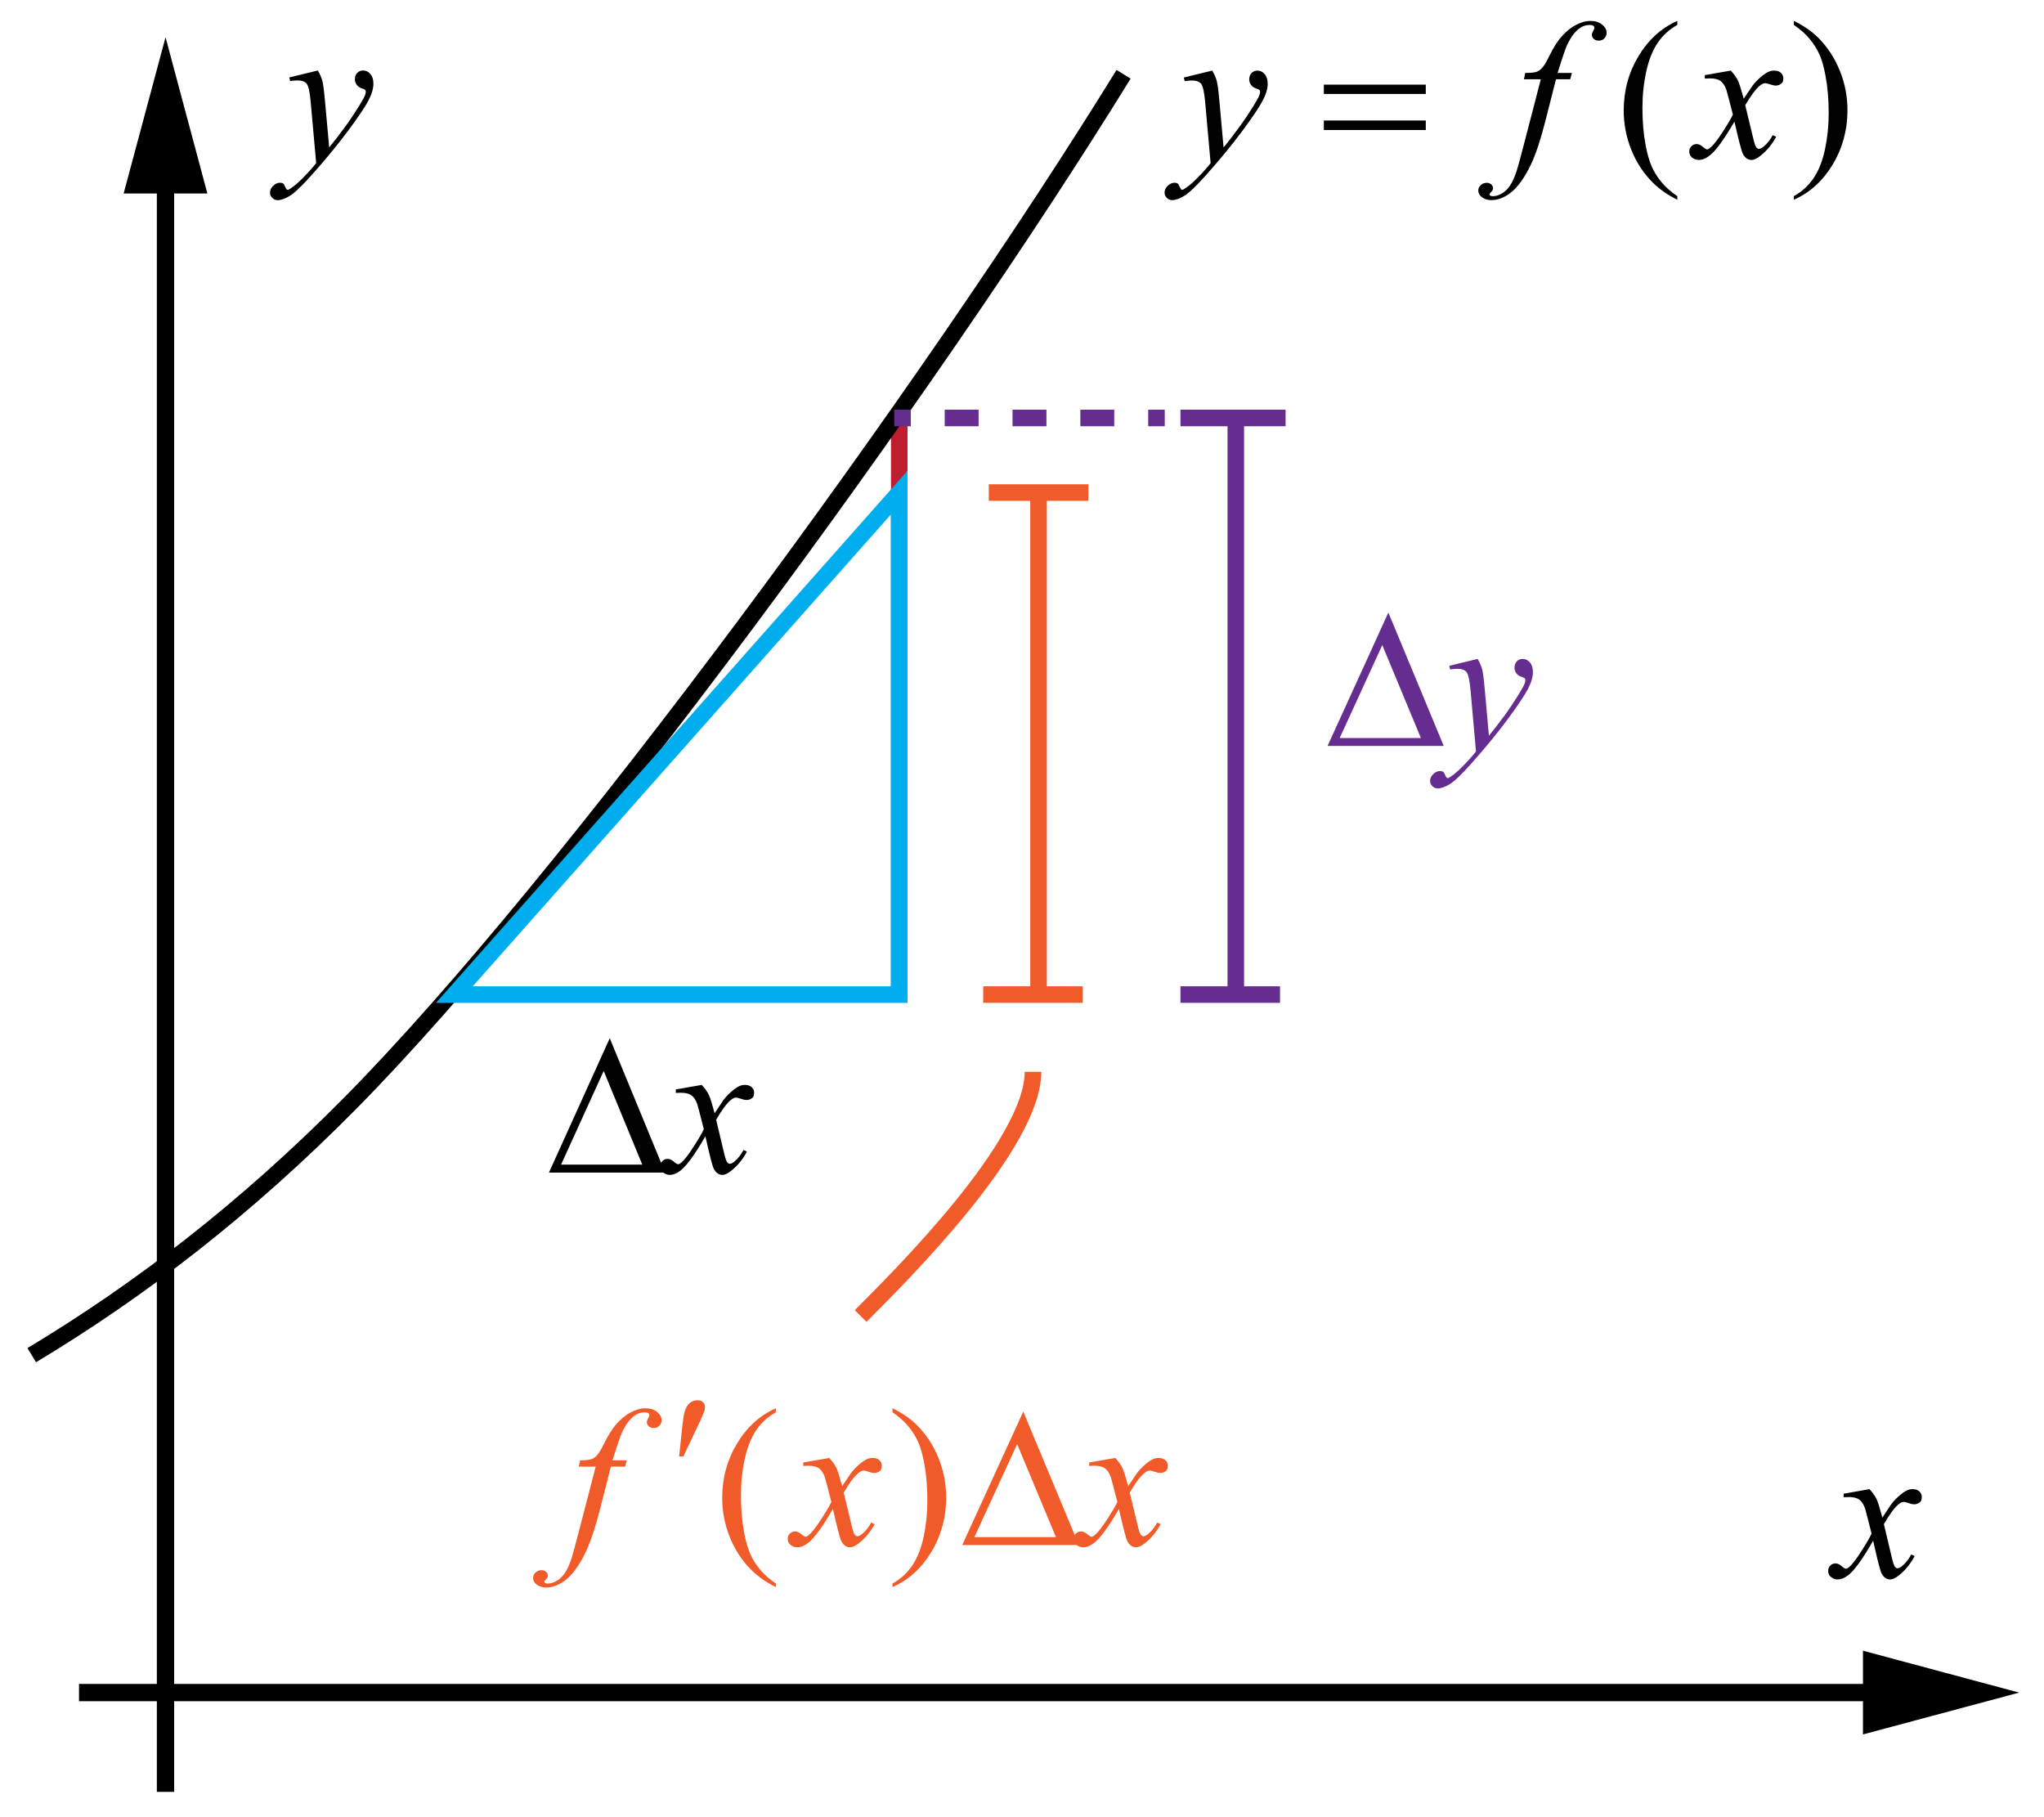 <?xml version="1.0" encoding="utf-8"?>
<!-- Generator: Adobe Illustrator 19.0.0, SVG Export Plug-In . SVG Version: 6.00 Build 0)  -->
<svg version="1.1" id="Layer_1" xmlns="http://www.w3.org/2000/svg" xmlns:xlink="http://www.w3.org/1999/xlink" x="0px" y="0px"
	 viewBox="0 0 123.5 109.75" style="enable-background:new 0 0 123.5 109.75;" xml:space="preserve">
<style type="text/css">
	.st0{fill:none;stroke:#BE1E2D;stroke-miterlimit:10;}
	.st1{fill:none;stroke:#000000;stroke-miterlimit:10;}
	.st2{fill:none;stroke:#00AEEF;stroke-miterlimit:10;}
	.st3{fill:#010101;}
	.st4{fill:#F15A29;}
	.st5{fill:none;stroke:#F15A29;stroke-miterlimit:10;}
	.st6{fill:none;stroke:#662D91;stroke-miterlimit:10;}
	.st7{fill:none;stroke:#662D91;stroke-miterlimit:10;stroke-dasharray:2.049,2.049;}
	.st8{fill:#662D91;}
</style>
<line id="XMLID_27_" class="st0" x1="54.333" y1="60.083" x2="54.333" y2="25.25"/>
<g id="XMLID_1_">
	<g id="XMLID_37_">
		<g id="XMLID_38_">
			<polygon id="XMLID_39_" points="112.561,102.773 112.561,104.78 122,102.252 112.561,99.72 
				112.561,101.727 4.774,101.727 4.774,102.773 			"/>
		</g>
	</g>
</g>
<g id="XMLID_3_">
	<g id="XMLID_16_">
		<g id="XMLID_31_">
			<polygon id="XMLID_35_" points="10.523,11.688 12.53,11.688 10.002,2.25 7.47,11.688 
				9.477,11.688 9.477,108.25 10.523,108.25 			"/>
		</g>
	</g>
</g>
<path id="XMLID_4_" class="st1" d="M1.918,81.867c6.556-3.938,12.946-8.853,19.242-15.221
	C34.22,53.439,56.125,23.574,67.887,4.488"/>
<polygon id="XMLID_5_" class="st2" points="54.333,29.756 27.453,60.083 54.333,60.083 "/>
<g id="XMLID_6_">
	<g id="XMLID_12_">
		<path id="XMLID_88_" class="st3" d="M42.398,65.54c0.191,0.203,0.336,0.406,0.434,0.608
			c0.069,0.141,0.185,0.509,0.345,1.106l0.515-0.772
			c0.137-0.187,0.302-0.366,0.497-0.535c0.195-0.17,0.366-0.286,0.515-0.348
			c0.094-0.039,0.197-0.059,0.311-0.059c0.167,0,0.301,0.045,0.4,0.135
			s0.149,0.199,0.149,0.328c0,0.148-0.029,0.25-0.088,0.304
			c-0.109,0.098-0.234,0.146-0.374,0.146c-0.082,0-0.17-0.018-0.264-0.053
			c-0.184-0.062-0.307-0.094-0.368-0.094c-0.094,0-0.205,0.055-0.334,0.164
			c-0.241,0.203-0.53,0.595-0.865,1.177l0.479,2.013
			c0.074,0.308,0.137,0.492,0.188,0.553c0.05,0.061,0.101,0.091,0.151,0.091
			c0.082,0,0.178-0.045,0.287-0.135c0.214-0.18,0.397-0.413,0.55-0.702
			l0.204,0.105c-0.245,0.46-0.558,0.843-0.936,1.146
			c-0.215,0.172-0.396,0.258-0.544,0.258c-0.219,0-0.392-0.123-0.521-0.369
			c-0.082-0.151-0.252-0.808-0.509-1.966c-0.608,1.058-1.096,1.738-1.462,2.042
			c-0.238,0.195-0.469,0.293-0.69,0.293c-0.156,0-0.299-0.057-0.428-0.17
			c-0.094-0.086-0.141-0.201-0.141-0.345c0-0.129,0.043-0.236,0.129-0.322
			s0.191-0.129,0.316-0.129s0.258,0.062,0.397,0.188
			c0.102,0.09,0.18,0.135,0.234,0.135c0.047,0,0.107-0.031,0.182-0.094
			c0.183-0.148,0.433-0.468,0.748-0.96c0.316-0.491,0.522-0.847,0.62-1.064
			c-0.242-0.948-0.372-1.449-0.392-1.504c-0.09-0.253-0.207-0.433-0.352-0.539
			c-0.144-0.105-0.356-0.158-0.637-0.158c-0.09,0-0.193,0.004-0.311,0.012v-0.211
			L42.398,65.54z"/>
	</g>
	<g id="XMLID_7_">
		<path id="XMLID_85_" class="st3" d="M40.188,70.835h-7.019l3.673-8.116L40.188,70.835z
			 M38.808,70.356l-2.333-5.658l-2.574,5.658H38.808z"/>
	</g>
</g>
<g id="XMLID_17_">
	<g id="XMLID_21_">
		<path id="XMLID_81_" class="st4" d="M46.878,95.664v0.215
			c-0.591-0.294-1.084-0.639-1.48-1.033c-0.564-0.562-0.999-1.225-1.304-1.987
			c-0.306-0.763-0.458-1.555-0.458-2.375c0-1.201,0.3-2.296,0.899-3.286
			c0.599-0.989,1.38-1.697,2.343-2.123v0.244
			c-0.482,0.264-0.877,0.624-1.187,1.081s-0.54,1.036-0.693,1.737
			c-0.153,0.701-0.229,1.433-0.229,2.196c0,0.83,0.064,1.583,0.194,2.26
			c0.102,0.534,0.225,0.963,0.37,1.286c0.145,0.323,0.34,0.634,0.584,0.933
			C46.162,95.108,46.482,95.394,46.878,95.664z"/>
		<path id="XMLID_83_" class="st4" d="M53.926,85.318V85.075
			c0.595,0.29,1.09,0.633,1.485,1.028c0.56,0.565,0.993,1.229,1.298,1.99
			c0.306,0.761,0.458,1.554,0.458,2.379c0,1.2-0.298,2.295-0.896,3.284
			c-0.597,0.989-1.379,1.697-2.346,2.123v-0.215
			c0.481-0.267,0.878-0.628,1.188-1.083c0.312-0.455,0.543-1.034,0.693-1.737
			c0.15-0.702,0.227-1.436,0.227-2.198c0-0.825-0.065-1.578-0.194-2.26
			c-0.098-0.535-0.22-0.962-0.367-1.284c-0.146-0.322-0.342-0.631-0.584-0.93
			C54.646,85.875,54.325,85.59,53.926,85.318z"/>
	</g>
	<g id="XMLID_20_">
		<path id="XMLID_75_" class="st4" d="M37.872,88.217l-0.106,0.383h-0.857l-0.646,2.539
			c-0.286,1.119-0.574,1.984-0.863,2.596c-0.411,0.864-0.854,1.46-1.327,1.79
			c-0.36,0.251-0.72,0.377-1.081,0.377c-0.235,0-0.435-0.069-0.599-0.209
			c-0.122-0.097-0.182-0.223-0.182-0.378c0-0.124,0.05-0.231,0.15-0.322
			c0.1-0.091,0.222-0.137,0.367-0.137c0.105,0,0.194,0.033,0.267,0.1
			c0.072,0.065,0.108,0.141,0.108,0.227c0,0.085-0.041,0.164-0.123,0.237
			c-0.062,0.055-0.094,0.096-0.094,0.122c0,0.035,0.014,0.062,0.041,0.082
			c0.036,0.026,0.09,0.04,0.165,0.04c0.168,0,0.346-0.052,0.532-0.156
			s0.352-0.261,0.496-0.468c0.145-0.207,0.282-0.507,0.411-0.897
			c0.055-0.163,0.202-0.699,0.44-1.609l1.022-3.933h-1.022l0.083-0.383
			c0.325,0,0.552-0.022,0.681-0.067c0.129-0.044,0.248-0.13,0.355-0.255
			c0.108-0.126,0.248-0.361,0.42-0.706c0.231-0.465,0.453-0.825,0.664-1.081
			c0.29-0.345,0.594-0.603,0.913-0.775c0.319-0.172,0.62-0.258,0.901-0.258
			c0.297,0,0.537,0.074,0.717,0.224c0.18,0.149,0.27,0.311,0.27,0.485
			c0,0.136-0.045,0.25-0.135,0.343c-0.09,0.093-0.206,0.139-0.346,0.139
			c-0.122,0-0.22-0.035-0.297-0.104c-0.076-0.069-0.114-0.153-0.114-0.25
			c0-0.062,0.025-0.139,0.076-0.229s0.076-0.152,0.076-0.183
			c0-0.054-0.018-0.095-0.053-0.122c-0.051-0.039-0.125-0.058-0.223-0.058
			c-0.247,0-0.468,0.078-0.664,0.232c-0.262,0.206-0.498,0.527-0.705,0.964
			c-0.106,0.229-0.3,0.796-0.582,1.702H37.872z"/>
		<path id="XMLID_77_" class="st4" d="M50.102,88.078c0.192,0.202,0.336,0.403,0.435,0.604
			c0.07,0.139,0.186,0.505,0.347,1.098l0.517-0.767
			c0.137-0.186,0.303-0.363,0.499-0.532c0.196-0.168,0.368-0.284,0.517-0.346
			c0.095-0.039,0.198-0.058,0.312-0.058c0.169,0,0.303,0.045,0.402,0.134
			s0.149,0.197,0.149,0.325c0,0.147-0.029,0.248-0.088,0.302
			c-0.109,0.097-0.234,0.145-0.376,0.145c-0.082,0-0.17-0.017-0.264-0.052
			c-0.185-0.062-0.308-0.093-0.37-0.093c-0.094,0-0.206,0.054-0.335,0.163
			c-0.243,0.201-0.532,0.591-0.869,1.167l0.481,1.998
			c0.075,0.307,0.137,0.489,0.188,0.549c0.051,0.061,0.102,0.091,0.153,0.091
			c0.082,0,0.178-0.045,0.288-0.134c0.215-0.178,0.399-0.41,0.552-0.697
			l0.205,0.104c-0.246,0.457-0.56,0.837-0.939,1.139
			c-0.215,0.17-0.397,0.256-0.546,0.256c-0.219,0-0.394-0.122-0.523-0.366
			c-0.082-0.151-0.252-0.802-0.511-1.951c-0.611,1.049-1.1,1.725-1.468,2.026
			c-0.239,0.194-0.47,0.291-0.693,0.291c-0.157,0-0.3-0.057-0.429-0.169
			c-0.094-0.085-0.141-0.199-0.141-0.343c0-0.128,0.043-0.234,0.129-0.319
			c0.086-0.085,0.192-0.128,0.317-0.128c0.125,0,0.258,0.062,0.399,0.187
			c0.102,0.089,0.18,0.133,0.235,0.133c0.047,0,0.108-0.03,0.182-0.093
			c0.184-0.146,0.435-0.465,0.752-0.952c0.317-0.488,0.524-0.841,0.623-1.058
			c-0.243-0.941-0.374-1.438-0.394-1.493c-0.09-0.252-0.208-0.43-0.353-0.535
			s-0.358-0.157-0.64-0.157c-0.09,0-0.194,0.004-0.312,0.012v-0.209
			L50.102,88.078z"/>
		<path id="XMLID_79_" class="st4" d="M67.384,88.078c0.191,0.202,0.337,0.403,0.435,0.604
			c0.07,0.139,0.186,0.505,0.347,1.098l0.517-0.767
			c0.137-0.186,0.304-0.363,0.499-0.532c0.196-0.168,0.368-0.284,0.517-0.346
			c0.095-0.039,0.198-0.058,0.312-0.058c0.169,0,0.303,0.045,0.402,0.134
			s0.149,0.197,0.149,0.325c0,0.147-0.029,0.248-0.088,0.302
			c-0.109,0.097-0.234,0.145-0.376,0.145c-0.082,0-0.17-0.017-0.264-0.052
			c-0.185-0.062-0.308-0.093-0.37-0.093c-0.094,0-0.206,0.054-0.335,0.163
			c-0.243,0.201-0.532,0.591-0.869,1.167l0.481,1.998
			c0.074,0.307,0.137,0.489,0.188,0.549c0.051,0.061,0.102,0.091,0.152,0.091
			c0.082,0,0.178-0.045,0.288-0.134c0.215-0.178,0.399-0.41,0.552-0.697
			l0.205,0.104c-0.246,0.457-0.56,0.837-0.939,1.139
			c-0.215,0.17-0.397,0.256-0.546,0.256c-0.22,0-0.394-0.122-0.522-0.366
			c-0.083-0.151-0.253-0.802-0.512-1.951c-0.61,1.049-1.1,1.725-1.468,2.026
			c-0.239,0.194-0.47,0.291-0.693,0.291c-0.156,0-0.299-0.057-0.429-0.169
			c-0.094-0.085-0.141-0.199-0.141-0.343c0-0.128,0.043-0.234,0.129-0.319
			c0.087-0.085,0.192-0.128,0.317-0.128s0.259,0.062,0.399,0.187
			c0.102,0.089,0.18,0.133,0.235,0.133c0.047,0,0.107-0.03,0.182-0.093
			c0.184-0.146,0.435-0.465,0.752-0.952c0.317-0.488,0.524-0.841,0.622-1.058
			c-0.242-0.941-0.374-1.438-0.394-1.493c-0.09-0.252-0.207-0.43-0.353-0.535
			c-0.145-0.104-0.357-0.157-0.64-0.157c-0.09,0-0.193,0.004-0.312,0.012v-0.209
			L67.384,88.078z"/>
	</g>
	<g id="XMLID_19_">
		<path id="XMLID_73_" class="st4" d="M41.033,87.983l0.182-1.72
			c0.051-0.488,0.102-0.817,0.153-0.987c0.074-0.244,0.179-0.419,0.314-0.526
			c0.135-0.106,0.287-0.16,0.456-0.16c0.141,0,0.252,0.039,0.334,0.116
			c0.083,0.078,0.124,0.176,0.124,0.296c0,0.093-0.02,0.191-0.059,0.296
			c-0.051,0.147-0.196,0.471-0.435,0.97l-0.81,1.714H41.033z"/>
	</g>
	<g id="XMLID_18_">
		<path id="XMLID_70_" class="st4" d="M65.187,93.335h-7.048l3.688-8.057L65.187,93.335z
			 M63.801,92.858l-2.344-5.617l-2.584,5.617H63.801z"/>
	</g>
</g>
<g id="XMLID_28_">
	<line id="XMLID_8_" class="st5" x1="62.75" y1="60.083" x2="62.75" y2="29.756"/>
	<line id="XMLID_22_" class="st5" x1="59.742" y1="29.756" x2="65.758" y2="29.756"/>
	<line id="XMLID_23_" class="st5" x1="59.406" y1="60.083" x2="65.422" y2="60.083"/>
</g>
<line id="XMLID_26_" class="st6" x1="74.668" y1="60.083" x2="74.668" y2="25.25"/>
<line id="XMLID_25_" class="st6" x1="71.324" y1="25.25" x2="77.676" y2="25.25"/>
<line id="XMLID_24_" class="st6" x1="71.324" y1="60.083" x2="77.34" y2="60.083"/>
<path id="XMLID_29_" class="st5" d="M62.414,64.75C62.414,69.125,54.5,77,52,79.5"/>
<g id="XMLID_30_">
	<g id="XMLID_41_">
		<line id="XMLID_44_" class="st6" x1="54.031" y1="25.25" x2="55.031" y2="25.25"/>
		<line id="XMLID_43_" class="st7" x1="57.08" y1="25.25" x2="68.35" y2="25.25"/>
		<line id="XMLID_42_" class="st6" x1="69.375" y1="25.25" x2="70.375" y2="25.25"/>
	</g>
</g>
<g id="XMLID_32_">
	<g id="XMLID_34_">
		<path id="XMLID_68_" class="st8" d="M89.279,39.806c0.132,0.225,0.224,0.435,0.274,0.63
			c0.051,0.196,0.102,0.58,0.152,1.153l0.257,2.857
			c0.234-0.278,0.573-0.72,1.019-1.324c0.214-0.294,0.479-0.694,0.795-1.202
			c0.191-0.31,0.309-0.527,0.352-0.651c0.022-0.062,0.034-0.125,0.034-0.191
			c0-0.042-0.014-0.078-0.04-0.104c-0.027-0.027-0.099-0.059-0.214-0.096
			c-0.115-0.037-0.211-0.104-0.287-0.203c-0.075-0.099-0.113-0.212-0.113-0.34
			c0-0.159,0.047-0.287,0.14-0.383c0.094-0.097,0.211-0.146,0.352-0.146
			c0.171,0,0.317,0.071,0.438,0.212c0.121,0.141,0.182,0.336,0.182,0.583
			c0,0.306-0.105,0.656-0.316,1.049c-0.21,0.393-0.616,0.997-1.217,1.809
			c-0.601,0.813-1.327,1.7-2.182,2.661c-0.589,0.662-1.025,1.079-1.31,1.252
			c-0.285,0.172-0.529,0.258-0.731,0.258c-0.121,0-0.228-0.045-0.319-0.137
			c-0.092-0.091-0.138-0.196-0.138-0.316c0-0.15,0.063-0.288,0.19-0.412
			s0.265-0.186,0.412-0.186c0.078,0,0.143,0.017,0.193,0.052
			c0.031,0.02,0.065,0.074,0.103,0.166c0.037,0.091,0.071,0.151,0.103,0.183
			c0.02,0.02,0.043,0.029,0.07,0.029c0.023,0,0.064-0.02,0.123-0.059
			c0.214-0.132,0.464-0.341,0.748-0.627c0.375-0.38,0.651-0.689,0.831-0.93
			l-0.328-3.683c-0.055-0.608-0.136-0.978-0.245-1.11
			c-0.109-0.131-0.293-0.197-0.55-0.197c-0.082,0-0.229,0.011-0.438,0.035
			l-0.053-0.215L89.279,39.806z"/>
	</g>
	<g id="XMLID_33_">
		<path id="XMLID_65_" class="st8" d="M87.232,45.063h-7.02l3.674-8.057L87.232,45.063z
			 M85.852,44.586l-2.333-5.617l-2.574,5.617H85.852z"/>
	</g>
</g>
<g id="XMLID_9_">
	<g id="XMLID_10_">
		<path id="XMLID_63_" class="st3" d="M112.955,89.961c0.19,0.204,0.335,0.407,0.432,0.611
			c0.07,0.141,0.186,0.511,0.345,1.11l0.515-0.775
			c0.136-0.188,0.301-0.367,0.496-0.537c0.194-0.17,0.366-0.287,0.514-0.35
			c0.094-0.039,0.196-0.059,0.31-0.059c0.167,0,0.301,0.045,0.4,0.135
			c0.099,0.09,0.148,0.2,0.148,0.329c0,0.149-0.029,0.25-0.088,0.305
			c-0.108,0.098-0.233,0.147-0.373,0.147c-0.082,0-0.17-0.018-0.263-0.053
			c-0.184-0.062-0.306-0.094-0.368-0.094c-0.094,0-0.204,0.055-0.333,0.165
			c-0.241,0.204-0.529,0.597-0.864,1.18l0.479,2.02
			c0.074,0.31,0.137,0.495,0.188,0.556c0.05,0.061,0.101,0.091,0.151,0.091
			c0.082,0,0.178-0.045,0.286-0.135c0.214-0.181,0.397-0.415,0.549-0.705
			l0.205,0.105c-0.245,0.462-0.557,0.846-0.935,1.151
			c-0.214,0.172-0.396,0.258-0.543,0.258c-0.219,0-0.392-0.123-0.521-0.369
			c-0.082-0.153-0.251-0.811-0.508-1.973c-0.607,1.061-1.094,1.743-1.46,2.049
			c-0.237,0.195-0.468,0.293-0.689,0.293c-0.155,0-0.298-0.057-0.426-0.17
			c-0.094-0.086-0.141-0.201-0.141-0.347c0-0.129,0.043-0.236,0.129-0.322
			c0.085-0.087,0.19-0.13,0.315-0.13c0.124,0,0.257,0.062,0.396,0.188
			c0.102,0.09,0.18,0.135,0.234,0.135c0.046,0,0.106-0.031,0.181-0.094
			c0.183-0.149,0.432-0.47,0.747-0.963s0.522-0.85,0.619-1.069
			c-0.241-0.951-0.372-1.454-0.391-1.509c-0.09-0.254-0.207-0.435-0.351-0.54
			c-0.145-0.106-0.356-0.159-0.637-0.159c-0.09,0-0.192,0.004-0.31,0.012v-0.211
			L112.955,89.961z"/>
	</g>
</g>
<g id="XMLID_11_">
	<g id="XMLID_13_">
		<path id="XMLID_61_" class="st3" d="M19.202,4.259c0.133,0.225,0.226,0.436,0.276,0.631
			s0.102,0.581,0.153,1.154l0.259,2.862c0.235-0.279,0.576-0.722,1.023-1.327
			c0.216-0.294,0.482-0.696,0.8-1.204c0.192-0.31,0.31-0.527,0.354-0.651
			c0.023-0.062,0.035-0.126,0.035-0.192c0-0.042-0.014-0.078-0.041-0.104
			c-0.027-0.027-0.1-0.059-0.215-0.096c-0.116-0.037-0.212-0.104-0.288-0.204
			c-0.077-0.099-0.115-0.212-0.115-0.34c0-0.159,0.047-0.287,0.142-0.384
			c0.094-0.097,0.212-0.146,0.353-0.146c0.173,0,0.319,0.071,0.441,0.212
			c0.121,0.142,0.183,0.336,0.183,0.584c0,0.307-0.106,0.657-0.318,1.05
			c-0.211,0.394-0.619,0.998-1.224,1.812c-0.604,0.814-1.335,1.702-2.194,2.664
			c-0.592,0.663-1.032,1.081-1.318,1.254c-0.286,0.172-0.531,0.259-0.735,0.259
			c-0.122,0-0.229-0.046-0.321-0.137c-0.092-0.092-0.138-0.197-0.138-0.317
			c0-0.151,0.064-0.289,0.191-0.413s0.266-0.186,0.415-0.186
			c0.079,0,0.143,0.017,0.194,0.052c0.031,0.02,0.065,0.075,0.103,0.166
			c0.038,0.091,0.072,0.152,0.103,0.184c0.02,0.019,0.043,0.028,0.071,0.028
			c0.023,0,0.064-0.02,0.124-0.058c0.216-0.132,0.467-0.342,0.753-0.629
			c0.376-0.38,0.655-0.689,0.835-0.93l-0.33-3.688
			c-0.055-0.609-0.137-0.979-0.247-1.111S18.231,4.858,17.972,4.858
			c-0.083,0-0.229,0.012-0.441,0.035l-0.053-0.215L19.202,4.259z"/>
	</g>
</g>
<g id="XMLID_14_">
	<g id="XMLID_47_">
		<path id="XMLID_57_" class="st3" d="M101.345,11.852v0.215
			c-0.591-0.294-1.083-0.639-1.479-1.033c-0.563-0.562-0.997-1.225-1.303-1.987
			c-0.305-0.763-0.457-1.555-0.457-2.375c0-1.201,0.299-2.296,0.897-3.286
			c0.599-0.989,1.379-1.697,2.341-2.123v0.244
			c-0.48,0.264-0.876,0.624-1.185,1.081c-0.31,0.457-0.54,1.036-0.692,1.737
			c-0.153,0.701-0.229,1.433-0.229,2.196c0,0.83,0.064,1.583,0.194,2.26
			c0.102,0.534,0.225,0.963,0.369,1.286s0.34,0.634,0.584,0.933
			C100.63,11.296,100.95,11.581,101.345,11.852z"/>
		<path id="XMLID_59_" class="st3" d="M108.386,1.506V1.262c0.595,0.29,1.09,0.633,1.484,1.028
			c0.56,0.565,0.992,1.229,1.297,1.99C111.473,5.041,111.625,5.833,111.625,6.659
			c0,1.2-0.299,2.295-0.895,3.284c-0.597,0.989-1.378,1.697-2.345,2.123v-0.215
			c0.481-0.267,0.878-0.628,1.188-1.083s0.542-1.034,0.692-1.737
			c0.15-0.702,0.226-1.436,0.226-2.198c0-0.825-0.064-1.578-0.193-2.26
			c-0.098-0.535-0.22-0.962-0.366-1.284c-0.147-0.322-0.342-0.631-0.584-0.93
			C109.105,2.062,108.785,1.777,108.386,1.506z"/>
	</g>
	<g id="XMLID_46_">
		<path id="XMLID_51_" class="st3" d="M73.243,4.265c0.133,0.225,0.225,0.435,0.276,0.63
			c0.051,0.196,0.102,0.58,0.153,1.153L73.929,8.906
			c0.235-0.278,0.575-0.72,1.021-1.324c0.215-0.294,0.481-0.694,0.798-1.202
			c0.192-0.31,0.31-0.527,0.353-0.651c0.023-0.062,0.035-0.125,0.035-0.191
			c0-0.042-0.014-0.078-0.041-0.104c-0.027-0.027-0.099-0.059-0.214-0.096
			c-0.116-0.037-0.212-0.104-0.288-0.203s-0.114-0.212-0.114-0.34
			c0-0.159,0.047-0.287,0.141-0.383s0.212-0.146,0.353-0.146
			c0.172,0,0.318,0.071,0.439,0.212C76.532,4.619,76.594,4.813,76.594,5.061
			c0,0.306-0.106,0.656-0.317,1.049s-0.618,0.997-1.221,1.809
			c-0.602,0.813-1.332,1.7-2.188,2.661c-0.59,0.662-1.029,1.079-1.314,1.252
			c-0.286,0.172-0.53,0.258-0.733,0.258c-0.122,0-0.228-0.045-0.32-0.137
			c-0.092-0.091-0.138-0.196-0.138-0.316c0-0.15,0.064-0.288,0.191-0.412
			s0.265-0.186,0.414-0.186c0.078,0,0.143,0.017,0.194,0.052
			c0.031,0.02,0.065,0.074,0.103,0.166c0.037,0.091,0.071,0.151,0.103,0.183
			c0.02,0.02,0.043,0.029,0.07,0.029c0.023,0,0.064-0.02,0.124-0.059
			c0.215-0.132,0.465-0.341,0.751-0.627c0.375-0.38,0.653-0.689,0.833-0.93
			l-0.329-3.683c-0.055-0.608-0.137-0.978-0.247-1.11
			c-0.109-0.131-0.293-0.197-0.551-0.197c-0.082,0-0.229,0.011-0.44,0.035
			l-0.053-0.215L73.243,4.265z"/>
		<path id="XMLID_53_" class="st3" d="M94.976,4.405l-0.105,0.383h-0.856l-0.646,2.539
			c-0.286,1.119-0.573,1.984-0.862,2.596c-0.411,0.864-0.854,1.46-1.326,1.79
			c-0.36,0.251-0.72,0.377-1.08,0.377c-0.234,0-0.434-0.069-0.598-0.209
			c-0.122-0.097-0.183-0.223-0.183-0.378c0-0.124,0.05-0.231,0.15-0.322
			c0.1-0.091,0.222-0.137,0.366-0.137c0.105,0,0.194,0.033,0.267,0.1
			c0.073,0.065,0.109,0.141,0.109,0.227c0,0.085-0.041,0.164-0.124,0.237
			c-0.062,0.055-0.094,0.096-0.094,0.122c0,0.035,0.014,0.062,0.041,0.082
			c0.035,0.026,0.091,0.04,0.165,0.04c0.168,0,0.345-0.052,0.53-0.156
			c0.187-0.104,0.352-0.261,0.496-0.468s0.281-0.507,0.41-0.897
			c0.055-0.163,0.202-0.699,0.44-1.609l1.021-3.933h-1.021l0.082-0.383
			c0.324,0,0.552-0.022,0.681-0.067s0.247-0.13,0.354-0.255
			c0.108-0.126,0.248-0.361,0.42-0.706c0.23-0.465,0.452-0.825,0.663-1.081
			c0.289-0.345,0.594-0.603,0.912-0.775c0.319-0.172,0.619-0.258,0.901-0.258
			c0.297,0,0.535,0.074,0.716,0.224c0.18,0.149,0.27,0.311,0.27,0.485
			c0,0.136-0.045,0.25-0.135,0.343s-0.206,0.139-0.347,0.139
			c-0.121,0-0.22-0.035-0.296-0.104c-0.076-0.069-0.114-0.153-0.114-0.25
			c0-0.062,0.025-0.139,0.076-0.229s0.076-0.152,0.076-0.183
			c0-0.054-0.018-0.095-0.053-0.122c-0.051-0.039-0.125-0.058-0.223-0.058
			c-0.247,0-0.468,0.078-0.663,0.232c-0.263,0.206-0.497,0.527-0.704,0.964
			c-0.106,0.229-0.3,0.796-0.581,1.702H94.976z"/>
		<path id="XMLID_55_" class="st3" d="M104.574,4.265c0.191,0.202,0.336,0.403,0.435,0.604
			c0.07,0.139,0.186,0.505,0.346,1.098l0.517-0.767
			c0.137-0.186,0.303-0.363,0.498-0.532c0.196-0.168,0.368-0.284,0.517-0.346
			c0.094-0.039,0.197-0.058,0.312-0.058c0.168,0,0.302,0.045,0.401,0.134
			s0.149,0.197,0.149,0.325c0,0.147-0.029,0.248-0.088,0.302
			c-0.109,0.097-0.234,0.145-0.375,0.145c-0.082,0-0.171-0.017-0.265-0.052
			c-0.184-0.062-0.307-0.093-0.369-0.093c-0.094,0-0.205,0.054-0.335,0.163
			c-0.242,0.201-0.531,0.591-0.868,1.167l0.481,1.998
			c0.074,0.307,0.137,0.489,0.188,0.549c0.051,0.061,0.102,0.091,0.152,0.091
			c0.082,0,0.179-0.045,0.288-0.134c0.215-0.178,0.398-0.41,0.551-0.697
			l0.206,0.104C107.067,8.725,106.755,9.104,106.375,9.406
			c-0.215,0.17-0.396,0.256-0.545,0.256c-0.22,0-0.394-0.122-0.522-0.366
			c-0.082-0.151-0.252-0.802-0.511-1.951c-0.61,1.049-1.099,1.725-1.467,2.026
			c-0.238,0.194-0.469,0.291-0.692,0.291c-0.156,0-0.299-0.057-0.428-0.169
			c-0.095-0.085-0.142-0.199-0.142-0.343c0-0.128,0.044-0.234,0.13-0.319
			s0.191-0.128,0.316-0.128s0.258,0.062,0.399,0.187
			c0.102,0.089,0.18,0.133,0.234,0.133c0.047,0,0.107-0.03,0.182-0.093
			c0.184-0.146,0.435-0.465,0.751-0.952c0.317-0.488,0.524-0.841,0.622-1.058
			c-0.242-0.941-0.373-1.438-0.393-1.493c-0.091-0.252-0.208-0.43-0.353-0.535
			s-0.357-0.157-0.64-0.157c-0.09,0-0.193,0.004-0.311,0.012V4.538
			L104.574,4.265z"/>
	</g>
	<g id="XMLID_45_">
		<path id="XMLID_48_" class="st3" d="M79.987,5.113h6.16v0.563h-6.16V5.113z M79.987,7.28
			h6.16v0.575h-6.16V7.28z"/>
	</g>
</g>
<g id="XMLID_2_">
</g>
<g id="XMLID_90_">
</g>
<g id="XMLID_91_">
</g>
<g id="XMLID_92_">
</g>
<g id="XMLID_93_">
</g>
<g id="XMLID_94_">
</g>
</svg>
